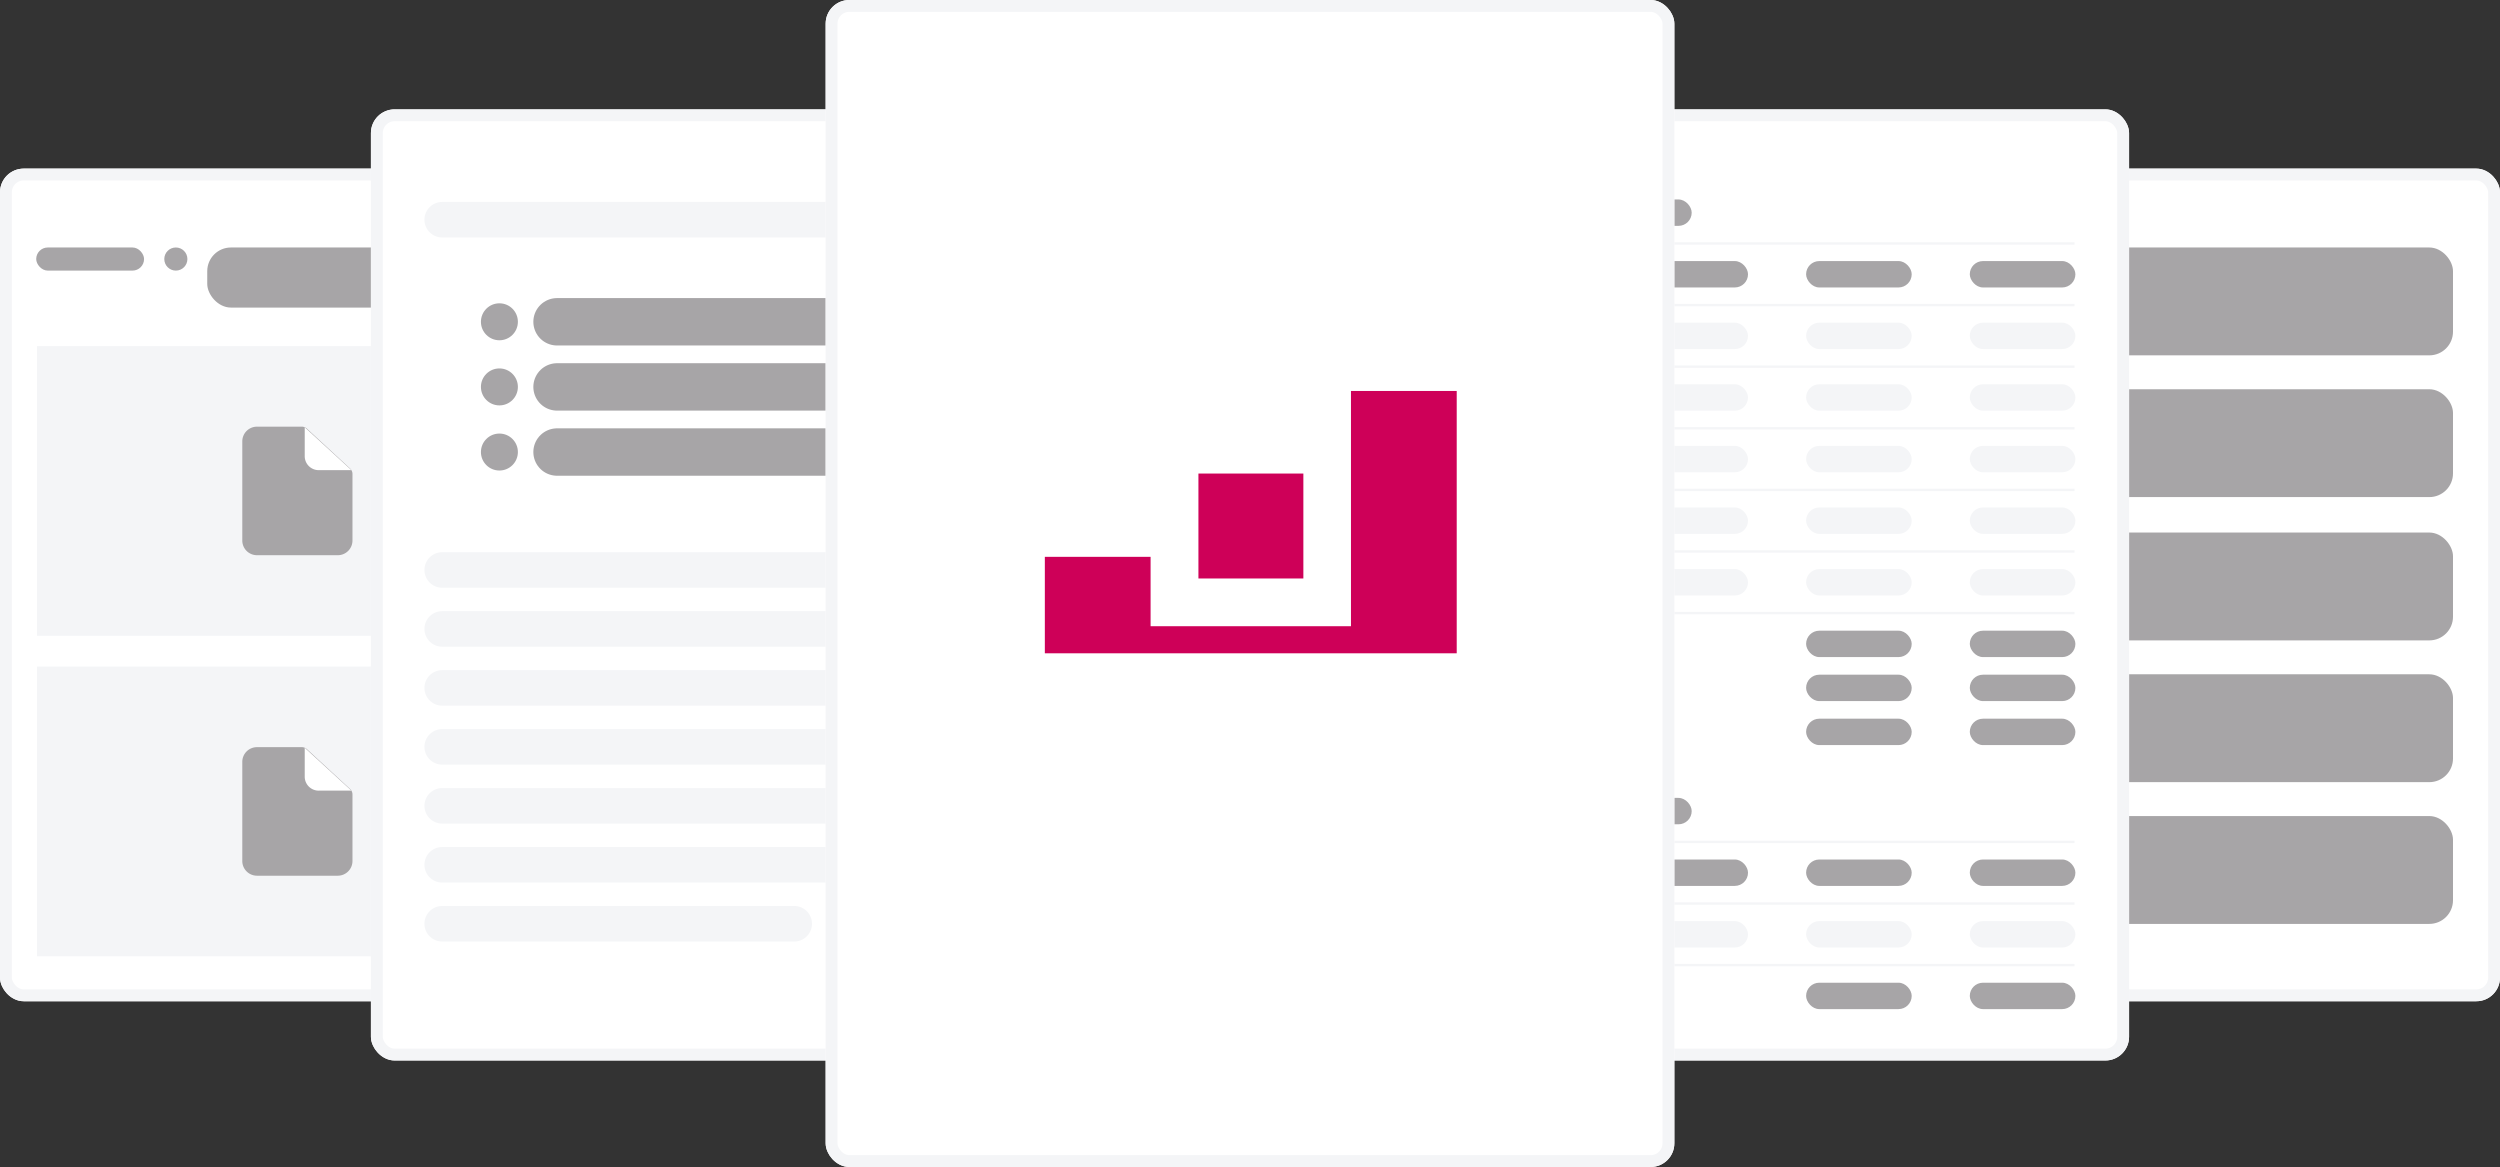 <svg xmlns="http://www.w3.org/2000/svg" width="1054.831" height="492.392" viewBox="0 0 1054.831 492.392">
  <rect x="0" y="0" width="1054.831" height="492.392" fill="#333333" stroke="none"/>
  <g id="trialPresentation" transform="translate(-2970.238 -1122.734)">
    <g id="timeline" transform="translate(2970.238 1193.879)">
      <g id="paper" transform="translate(-0.001 0)" fill="#fff" stroke="#f4f5f7" stroke-width="5">
        <rect width="255.498" height="351.31" rx="10" stroke="none"/>
        <rect x="2.5" y="2.5" width="250.498" height="346.31" rx="7.5" fill="none"/>
      </g>
      <g id="_01" data-name="01" transform="translate(15.277 33.278)">
        <rect id="Rectangle_8" data-name="Rectangle 8" width="148.228" height="25.355" rx="10" transform="translate(72.164)" fill="#a7a5a7"/>
        <circle id="dot" cx="4.876" cy="4.876" r="4.876" transform="translate(54.04)" fill="#a7a5a7"/>
        <rect id="date" width="45.509" height="9.752" rx="4.876" fill="#a7a5a7"/>
      </g>
      <rect id="Rectangle_9" data-name="Rectangle 9" width="220.392" height="122.223" transform="translate(15.602 74.886)" fill="#f4f5f7"/>
      <rect id="Rectangle_10" data-name="Rectangle 10" width="220.392" height="122.223" transform="translate(15.602 210.111)" fill="#f4f5f7"/>
      <g id="Group_4" data-name="Group 4" transform="translate(102.229 108.879)">
        <path id="Path_40" data-name="Path 40" d="M475.29,414.237H441.2a6.2,6.2,0,0,1-6.2-6.2V366.2a6.2,6.2,0,0,1,6.2-6.2h18.933a3.1,3.1,0,0,1,2.1.821l18.258,16.854a3.1,3.1,0,0,1,1,2.278v28.085A6.2,6.2,0,0,1,475.29,414.237Z" transform="translate(-435 -360)" fill="#a7a5a7"/>
        <path id="Path_41" data-name="Path 41" d="M452,360.41v12.13a5.888,5.888,0,0,0,6.078,5.948H471.7" transform="translate(-425.656 -360.144)" fill="#fff"/>
      </g>
      <g id="Group_5" data-name="Group 5" transform="translate(102.229 244.105)">
        <path id="Path_40-2" data-name="Path 40" d="M475.29,414.237H441.2a6.2,6.2,0,0,1-6.2-6.2V366.2a6.2,6.2,0,0,1,6.2-6.2h18.933a3.1,3.1,0,0,1,2.1.821l18.258,16.854a3.1,3.1,0,0,1,1,2.278v28.085A6.2,6.2,0,0,1,475.29,414.237Z" transform="translate(-435 -360)" fill="#a7a5a7"/>
        <path id="Path_41-2" data-name="Path 41" d="M452,360.41v12.13a5.888,5.888,0,0,0,6.078,5.948H471.7" transform="translate(-425.656 -360.144)" fill="#fff"/>
      </g>
    </g>
    <g id="Opening_Statement" data-name="Opening Statement" transform="translate(3126.741 1168.88)">
      <g id="paper-2" data-name="paper" transform="translate(0 0)" fill="#fff" stroke="#f4f5f7" stroke-width="5">
        <rect width="291.86" height="401.308" rx="10" stroke="none"/>
        <rect x="2.5" y="2.5" width="286.86" height="396.308" rx="7.5" fill="none"/>
      </g>
      <line id="Line_20" data-name="Line 20" x2="228.735" transform="translate(30.077 194.342)" fill="none" stroke="#f4f5f7" stroke-linecap="round" stroke-width="15"/>
      <line id="Line_21" data-name="Line 21" x2="228.735" transform="translate(30.077 219.22)" fill="none" stroke="#f4f5f7" stroke-linecap="round" stroke-width="15"/>
      <line id="Line_22" data-name="Line 22" x2="228.735" transform="translate(30.077 244.099)" fill="none" stroke="#f4f5f7" stroke-linecap="round" stroke-width="15"/>
      <line id="Line_23" data-name="Line 23" x2="228.735" transform="translate(30.077 268.978)" fill="none" stroke="#f4f5f7" stroke-linecap="round" stroke-width="15"/>
      <line id="Line_24" data-name="Line 24" x2="228.735" transform="translate(30.077 293.856)" fill="none" stroke="#f4f5f7" stroke-linecap="round" stroke-width="15"/>
      <line id="Line_25" data-name="Line 25" x2="228.735" transform="translate(30.077 318.735)" fill="none" stroke="#f4f5f7" stroke-linecap="round" stroke-width="15"/>
      <line id="Line_26" data-name="Line 26" x2="148.529" transform="translate(30.077 343.614)" fill="none" stroke="#f4f5f7" stroke-linecap="round" stroke-width="15"/>
      <g id="bullets" transform="translate(46.415 81.83)">
        <line id="Line_14" data-name="Line 14" x2="156.333" transform="translate(32.117 7.798)" fill="none" stroke="#a7a5a7" stroke-linecap="round" stroke-width="20"/>
        <line id="Line_17" data-name="Line 17" x2="156.333" transform="translate(32.117 35.276)" fill="none" stroke="#a7a5a7" stroke-linecap="round" stroke-width="20"/>
        <line id="Line_19" data-name="Line 19" x2="156.333" transform="translate(32.117 62.754)" fill="none" stroke="#a7a5a7" stroke-linecap="round" stroke-width="20"/>
        <ellipse id="Ellipse_10" data-name="Ellipse 10" cx="7.798" cy="7.798" rx="7.798" ry="7.798" transform="translate(0)" fill="#a7a5a7"/>
        <ellipse id="Ellipse_11" data-name="Ellipse 11" cx="7.798" cy="7.798" rx="7.798" ry="7.798" transform="translate(0 27.478)" fill="#a7a5a7"/>
        <ellipse id="Ellipse_12" data-name="Ellipse 12" cx="7.798" cy="7.798" rx="7.798" ry="7.798" transform="translate(0 54.956)" fill="#a7a5a7"/>
      </g>
      <line id="Line_13" data-name="Line 13" x2="228.735" transform="translate(30.077 46.555)" fill="none" stroke="#f4f5f7" stroke-linecap="round" stroke-width="15"/>
    </g>
    <g id="timeline-2" data-name="timeline" transform="translate(3769.57 1193.879)">
      <g id="paper-3" data-name="paper" transform="translate(0 0)" fill="#fff" stroke="#f4f5f7" stroke-width="5">
        <rect width="255.498" height="351.31" rx="10" stroke="none"/>
        <rect x="2.5" y="2.5" width="250.498" height="346.31" rx="7.5" fill="none"/>
      </g>
      <g id="_05" data-name="05" transform="translate(15.278 273.173)">
        <rect id="Rectangle_8-2" data-name="Rectangle 8" width="148.228" height="45.509" rx="10" transform="translate(72.164 0)" fill="#a7a5a7"/>
        <circle id="dot-2" data-name="dot" cx="4.876" cy="4.876" r="4.876" transform="translate(54.04 0)" fill="#a7a5a7"/>
        <rect id="date-2" data-name="date" width="45.509" height="9.752" rx="4.876" transform="translate(0 0)" fill="#a7a5a7"/>
      </g>
      <g id="_04" data-name="04" transform="translate(15.278 213.362)">
        <rect id="Rectangle_8-3" data-name="Rectangle 8" width="148.228" height="45.509" rx="10" transform="translate(72.164 0)" fill="#a7a5a7"/>
        <circle id="dot-3" data-name="dot" cx="4.876" cy="4.876" r="4.876" transform="translate(54.04 0)" fill="#a7a5a7"/>
        <rect id="date-3" data-name="date" width="45.509" height="9.752" rx="4.876" transform="translate(0 0)" fill="#a7a5a7"/>
      </g>
      <g id="_03" data-name="03" transform="translate(15.278 153.551)">
        <rect id="Rectangle_8-4" data-name="Rectangle 8" width="148.228" height="45.509" rx="10" transform="translate(72.164 0)" fill="#a7a5a7"/>
        <circle id="dot-4" data-name="dot" cx="4.876" cy="4.876" r="4.876" transform="translate(54.04 0)" fill="#a7a5a7"/>
        <rect id="date-4" data-name="date" width="45.509" height="9.752" rx="4.876" transform="translate(0 0)" fill="#a7a5a7"/>
      </g>
      <g id="_02" data-name="02" transform="translate(15.278 93.089)">
        <rect id="Rectangle_8-5" data-name="Rectangle 8" width="148.228" height="45.509" rx="10" transform="translate(72.164 0)" fill="#a7a5a7"/>
        <circle id="dot-5" data-name="dot" cx="4.876" cy="4.876" r="4.876" transform="translate(54.04 0)" fill="#a7a5a7"/>
        <rect id="date-5" data-name="date" width="45.509" height="9.752" rx="4.876" transform="translate(0 0)" fill="#a7a5a7"/>
      </g>
      <g id="_01-2" data-name="01" transform="translate(15.278 33.278)">
        <rect id="Rectangle_8-6" data-name="Rectangle 8" width="148.228" height="45.509" rx="10" transform="translate(72.164)" fill="#a7a5a7"/>
        <circle id="dot-6" data-name="dot" cx="4.876" cy="4.876" r="4.876" transform="translate(54.04)" fill="#a7a5a7"/>
        <rect id="date-6" data-name="date" width="45.509" height="9.752" rx="4.876" fill="#a7a5a7"/>
      </g>
    </g>
    <g id="damages" transform="translate(3576.706 1168.88)">
      <g id="paper-4" data-name="paper" transform="translate(-0.001 0)" fill="#fff" stroke="#f4f5f7" stroke-width="5">
        <rect width="291.86" height="401.308" rx="10" stroke="none"/>
        <rect x="2.5" y="2.5" width="286.86" height="396.308" rx="7.5" fill="none"/>
      </g>
      <g id="_01-3" data-name="01" transform="translate(17.452 38.014)">
        <rect id="date-7" data-name="date" width="89.86" height="11.14" rx="5.57" fill="#a7a5a7"/>
        <rect id="date-8" data-name="date" width="44.559" height="11.14" rx="5.57" transform="translate(0 25.993)" fill="#a7a5a7"/>
        <rect id="date-9" data-name="date" width="44.559" height="11.14" rx="5.57" transform="translate(0 51.985)" fill="#f4f5f7"/>
        <rect id="date-10" data-name="date" width="44.559" height="11.14" rx="5.57" transform="translate(0 77.978)" fill="#f4f5f7"/>
        <rect id="date-11" data-name="date" width="44.559" height="11.14" rx="5.57" transform="translate(0 103.971)" fill="#f4f5f7"/>
        <rect id="date-12" data-name="date" width="44.559" height="11.14" rx="5.57" transform="translate(0 129.963)" fill="#f4f5f7"/>
        <rect id="date-13" data-name="date" width="44.559" height="11.14" rx="5.57" transform="translate(0 155.956)" fill="#f4f5f7"/>
        <rect id="date-14" data-name="date" width="44.559" height="11.14" rx="5.57" transform="translate(69.066 25.993)" fill="#a7a5a7"/>
        <rect id="date-15" data-name="date" width="44.559" height="11.14" rx="5.57" transform="translate(69.066 51.985)" fill="#f4f5f7"/>
        <rect id="date-16" data-name="date" width="44.559" height="11.14" rx="5.57" transform="translate(69.066 77.978)" fill="#f4f5f7"/>
        <rect id="date-17" data-name="date" width="44.559" height="11.14" rx="5.57" transform="translate(69.066 103.971)" fill="#f4f5f7"/>
        <rect id="date-18" data-name="date" width="44.559" height="11.14" rx="5.57" transform="translate(69.066 129.963)" fill="#f4f5f7"/>
        <rect id="date-19" data-name="date" width="44.559" height="11.14" rx="5.57" transform="translate(69.066 155.956)" fill="#f4f5f7"/>
        <rect id="date-20" data-name="date" width="44.559" height="11.14" rx="5.57" transform="translate(138.132 25.993)" fill="#a7a5a7"/>
        <rect id="date-21" data-name="date" width="44.559" height="11.14" rx="5.57" transform="translate(138.132 51.985)" fill="#f4f5f7"/>
        <rect id="date-22" data-name="date" width="44.559" height="11.14" rx="5.57" transform="translate(138.132 77.978)" fill="#f4f5f7"/>
        <rect id="date-23" data-name="date" width="44.559" height="11.14" rx="5.57" transform="translate(138.132 103.971)" fill="#f4f5f7"/>
        <rect id="date-24" data-name="date" width="44.559" height="11.14" rx="5.57" transform="translate(138.132 129.963)" fill="#f4f5f7"/>
        <rect id="date-25" data-name="date" width="44.559" height="11.14" rx="5.57" transform="translate(138.132 155.956)" fill="#f4f5f7"/>
        <rect id="date-26" data-name="date" width="44.559" height="11.14" rx="5.57" transform="translate(138.132 181.949)" fill="#a7a5a7"/>
        <rect id="date-27" data-name="date" width="44.559" height="11.14" rx="5.57" transform="translate(138.132 200.515)" fill="#a7a5a7"/>
        <rect id="date-28" data-name="date" width="44.559" height="11.14" rx="5.57" transform="translate(138.132 219.081)" fill="#a7a5a7"/>
        <rect id="date-29" data-name="date" width="44.559" height="11.14" rx="5.57" transform="translate(207.199 181.949)" fill="#a7a5a7"/>
        <rect id="date-30" data-name="date" width="44.559" height="11.14" rx="5.57" transform="translate(207.199 200.515)" fill="#a7a5a7"/>
        <rect id="date-31" data-name="date" width="44.559" height="11.14" rx="5.57" transform="translate(207.199 219.081)" fill="#a7a5a7"/>
        <rect id="date-32" data-name="date" width="44.559" height="11.14" rx="5.57" transform="translate(207.199 25.993)" fill="#a7a5a7"/>
        <rect id="date-33" data-name="date" width="44.559" height="11.14" rx="5.57" transform="translate(207.199 51.985)" fill="#f4f5f7"/>
        <rect id="date-34" data-name="date" width="44.559" height="11.14" rx="5.57" transform="translate(207.199 77.978)" fill="#f4f5f7"/>
        <rect id="date-35" data-name="date" width="44.559" height="11.14" rx="5.57" transform="translate(207.199 103.971)" fill="#f4f5f7"/>
        <rect id="date-36" data-name="date" width="44.559" height="11.14" rx="5.57" transform="translate(207.199 129.963)" fill="#f4f5f7"/>
        <rect id="date-37" data-name="date" width="44.559" height="11.14" rx="5.57" transform="translate(207.199 155.956)" fill="#f4f5f7"/>
        <line id="Line_27" data-name="Line 27" x2="251.015" transform="translate(0.371 18.566)" fill="none" stroke="#f4f5f7" stroke-width="1"/>
        <line id="Line_28" data-name="Line 28" x2="251.015" transform="translate(0.371 44.559)" fill="none" stroke="#f4f5f7" stroke-width="1"/>
        <line id="Line_29" data-name="Line 29" x2="251.015" transform="translate(0.371 70.551)" fill="none" stroke="#f4f5f7" stroke-width="1"/>
        <line id="Line_30" data-name="Line 30" x2="251.015" transform="translate(0.371 96.544)" fill="none" stroke="#f4f5f7" stroke-width="1"/>
        <line id="Line_31" data-name="Line 31" x2="251.015" transform="translate(0.371 122.537)" fill="none" stroke="#f4f5f7" stroke-width="1"/>
        <line id="Line_32" data-name="Line 32" x2="251.015" transform="translate(0.371 148.529)" fill="none" stroke="#f4f5f7" stroke-width="1"/>
        <line id="Line_33" data-name="Line 33" x2="251.015" transform="translate(0.371 174.522)" fill="none" stroke="#f4f5f7" stroke-width="1"/>
      </g>
      <g id="_01-4" data-name="01" transform="translate(17.452 290.514)">
        <rect id="date-38" data-name="date" width="89.86" height="11.14" rx="5.57" fill="#a7a5a7"/>
        <rect id="date-39" data-name="date" width="44.559" height="11.14" rx="5.57" transform="translate(0 25.993)" fill="#a7a5a7"/>
        <rect id="date-40" data-name="date" width="44.559" height="11.14" rx="5.57" transform="translate(0 51.985)" fill="#f4f5f7"/>
        <rect id="date-41" data-name="date" width="44.559" height="11.14" rx="5.57" transform="translate(69.066 25.993)" fill="#a7a5a7"/>
        <rect id="date-42" data-name="date" width="44.559" height="11.14" rx="5.57" transform="translate(69.066 51.985)" fill="#f4f5f7"/>
        <rect id="date-43" data-name="date" width="44.559" height="11.14" rx="5.57" transform="translate(138.132 25.993)" fill="#a7a5a7"/>
        <rect id="date-44" data-name="date" width="44.559" height="11.14" rx="5.57" transform="translate(138.132 51.985)" fill="#f4f5f7"/>
        <rect id="date-45" data-name="date" width="44.559" height="11.14" rx="5.57" transform="translate(138.132 77.978)" fill="#a7a5a7"/>
        <rect id="date-46" data-name="date" width="44.559" height="11.14" rx="5.57" transform="translate(207.199 25.993)" fill="#a7a5a7"/>
        <rect id="date-47" data-name="date" width="44.559" height="11.14" rx="5.57" transform="translate(207.199 51.985)" fill="#f4f5f7"/>
        <rect id="date-48" data-name="date" width="44.559" height="11.14" rx="5.57" transform="translate(207.199 77.978)" fill="#a7a5a7"/>
        <line id="Line_27-2" data-name="Line 27" x2="251.015" transform="translate(0.371 18.566)" fill="none" stroke="#f4f5f7" stroke-width="1"/>
        <line id="Line_28-2" data-name="Line 28" x2="251.015" transform="translate(0.371 44.559)" fill="none" stroke="#f4f5f7" stroke-width="1"/>
        <line id="Line_29-2" data-name="Line 29" x2="251.015" transform="translate(0.371 70.551)" fill="none" stroke="#f4f5f7" stroke-width="1"/>
      </g>
    </g>
    <g id="Cover" transform="translate(3318.602 1122.734)">
      <g id="paper-5" data-name="paper" transform="translate(0 0)" fill="#fff" stroke="#f4f5f7" stroke-width="5">
        <rect width="358.103" height="492.392" rx="10" stroke="none"/>
        <rect x="2.5" y="2.5" width="353.103" height="487.392" rx="7.5" fill="none"/>
      </g>
      <g id="Logo" transform="translate(92.488 164.963)">
        <path id="Path_39" data-name="Path 39" d="M760.47,223.516v99.259H675.924V293.5H631.305V334.2H805.089V223.516Z" transform="translate(-631.305 -223.516)" fill="#ce0058"/>
        <rect id="Rectangle_7" data-name="Rectangle 7" width="44.275" height="44.275" transform="translate(64.805 34.842)" fill="#ce0058"/>
      </g>
    </g>
  </g>
</svg>
